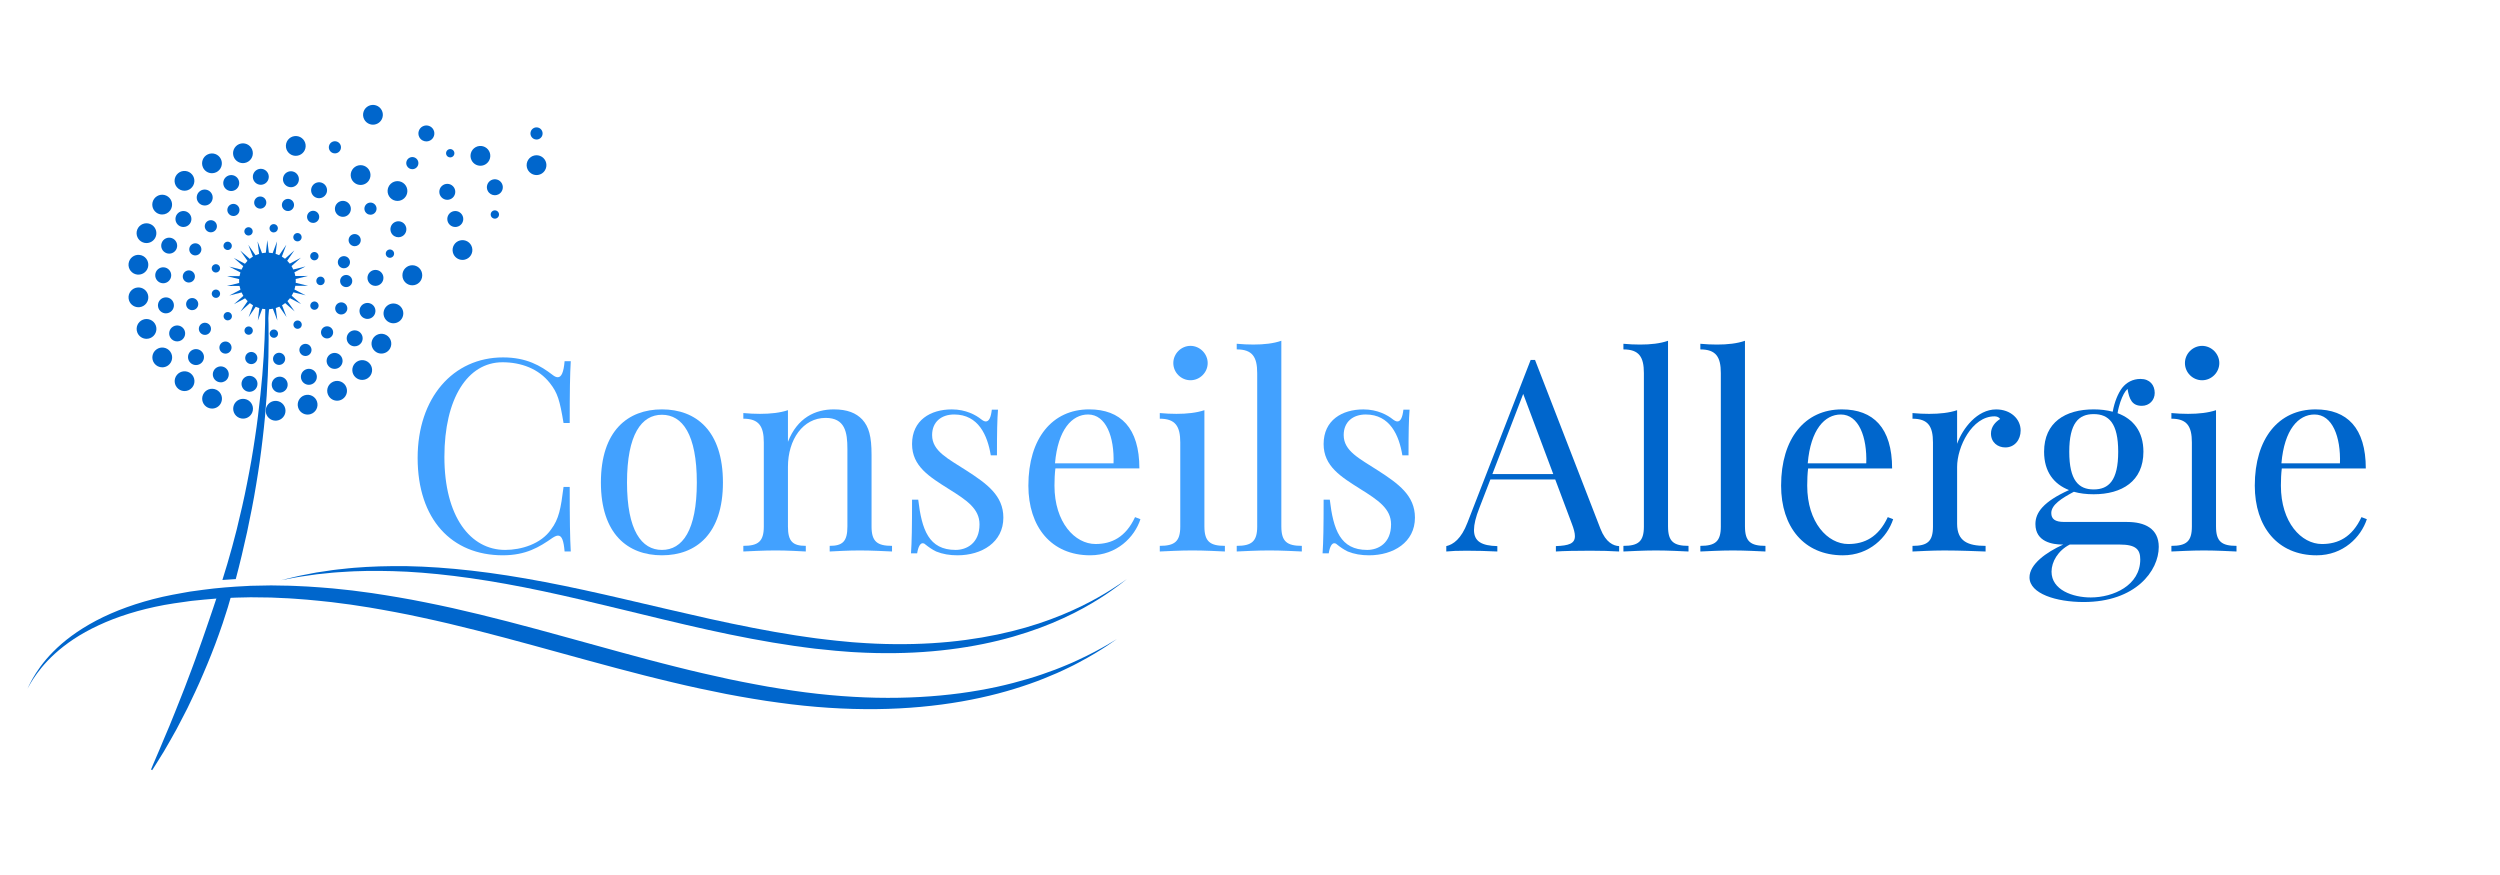 <?xml version="1.0" encoding="utf-8"?>
<!-- Generator: Adobe Illustrator 16.0.0, SVG Export Plug-In . SVG Version: 6.00 Build 0)  -->
<!DOCTYPE svg PUBLIC "-//W3C//DTD SVG 1.1 Tiny//EN" "http://www.w3.org/Graphics/SVG/1.1/DTD/svg11-tiny.dtd">
<svg version="1.1" baseProfile="tiny" id="Calque_1"
	 xmlns="http://www.w3.org/2000/svg" xmlns:xlink="http://www.w3.org/1999/xlink" x="0px" y="0px" width="200px" height="70px"
	 viewBox="0 0 200 70" xml:space="preserve">
<g>
	<path fill="#42A1FF" d="M44.202,29.989c0.157,0.126,0.294,0.189,0.42,0.189c0.294,0,0.472-0.399,0.546-1.281h0.493
		c-0.063,1.05-0.084,2.446-0.084,4.945h-0.493c-0.305-1.827-0.473-2.404-1.082-3.181c-0.903-1.166-2.32-1.68-3.8-1.68
		c-2.803,0-4.65,2.908-4.65,7.569c0,4.798,2.089,7.443,4.86,7.443c1.291,0,2.866-0.473,3.674-1.638
		c0.63-0.84,0.777-1.658,0.998-3.401h0.493c0,2.604,0.021,4.073,0.084,5.165h-0.493c-0.074-0.882-0.221-1.271-0.525-1.271
		c-0.115,0-0.262,0.063-0.44,0.179c-1.061,0.745-2.131,1.396-3.979,1.396c-4.083,0-6.813-2.866-6.813-7.79
		c0-4.808,2.834-8.041,6.834-8.041C42.134,28.593,43.257,29.265,44.202,29.989z"/>
	<path fill="#42A1FF" d="M57.835,38.598c0,4.125-2.152,5.826-4.881,5.826s-4.882-1.701-4.882-5.826c0-4.137,2.152-5.848,4.882-5.848
		S57.835,34.461,57.835,38.598z M50.161,38.598c0,3.842,1.166,5.396,2.793,5.396c1.638,0,2.792-1.554,2.792-5.396
		c0-3.854-1.154-5.417-2.792-5.417C51.327,33.18,50.161,34.744,50.161,38.598z"/>
	<path fill="#42A1FF" d="M68.979,33.558c0.535,0.588,0.745,1.354,0.745,2.824v5.743c0,1.196,0.451,1.543,1.638,1.543v0.451
		c-0.493-0.021-1.638-0.084-2.583-0.084s-1.953,0.063-2.404,0.084v-0.451c1.028,0,1.417-0.347,1.417-1.543V35.91
		c0-1.333-0.189-2.478-1.743-2.478c-1.806,0-3.013,1.722-3.013,3.916v4.777c0,1.196,0.389,1.543,1.428,1.543v0.451
		c-0.451-0.021-1.47-0.084-2.414-0.084c-0.945,0-2.089,0.063-2.583,0.084v-0.451c1.187,0,1.638-0.347,1.638-1.543v-6.729
		c0-1.292-0.388-1.9-1.638-1.9v-0.451c0.452,0.042,0.903,0.063,1.333,0.063c0.84,0,1.617-0.084,2.236-0.294v2.53
		c0.756-1.932,2.194-2.593,3.664-2.593C67.793,32.75,68.486,33.044,68.979,33.558z"/>
	<path fill="#42A1FF" d="M78.486,33.537c0.146,0.115,0.272,0.179,0.378,0.179c0.252,0,0.409-0.305,0.482-0.945h0.494
		c-0.063,0.788-0.084,1.806-0.084,3.653h-0.494c-0.262-1.596-0.986-3.265-2.929-3.265c-1.008,0-1.764,0.577-1.764,1.648
		c0,1.291,1.291,1.89,2.761,2.845c1.627,1.05,2.939,1.994,2.939,3.758c0,1.975-1.722,3.014-3.674,3.014
		c-0.62,0-1.187-0.095-1.701-0.305c-0.304-0.146-0.598-0.347-0.882-0.577c-0.063-0.063-0.136-0.084-0.199-0.084
		c-0.189,0-0.357,0.272-0.441,0.808H72.88c0.063-0.924,0.084-2.12,0.084-4.293h0.494c0.284,2.404,0.84,4.021,2.992,4.021
		c0.861,0,1.911-0.515,1.911-2.047c0-1.249-1.029-1.932-2.436-2.813c-1.564-0.987-2.961-1.827-2.961-3.611
		c0-1.911,1.48-2.771,3.181-2.771C77.279,32.75,78.098,33.222,78.486,33.537z"/>
	<path fill="#42A1FF" d="M91.235,41.537c-0.472,1.438-1.89,2.887-4.021,2.887c-3.118,0-4.944-2.278-4.944-5.574
		c0-3.78,1.911-6.1,4.86-6.1c2.52,0,4.021,1.48,4.021,4.724h-6.719c-0.052,0.409-0.074,0.903-0.074,1.376
		c0,2.949,1.638,4.671,3.286,4.671c1.291,0,2.415-0.546,3.16-2.151L91.235,41.537z M84.4,37.064h4.683
		c0.073-2.1-0.599-3.905-2.037-3.905C85.766,33.159,84.632,34.356,84.4,37.064z"/>
	<path fill="#42A1FF" d="M96.353,42.125c0,1.196,0.452,1.543,1.638,1.543v0.451c-0.493-0.021-1.616-0.084-2.604-0.084
		c-0.986,0-2.11,0.063-2.604,0.084v-0.451c1.187,0,1.638-0.347,1.638-1.543v-6.729c0-1.292-0.388-1.9-1.638-1.9v-0.451
		c0.452,0.042,0.903,0.063,1.333,0.063c0.84,0,1.617-0.084,2.236-0.294V42.125z M96.615,29.044c0,0.756-0.63,1.375-1.375,1.375
		c-0.756,0-1.375-0.619-1.375-1.375c0-0.745,0.62-1.375,1.375-1.375C95.985,27.669,96.615,28.299,96.615,29.044z"/>
	<path fill="#42A1FF" d="M102.508,42.125c0,1.196,0.451,1.543,1.638,1.543v0.451c-0.493-0.021-1.617-0.084-2.604-0.084
		c-0.987,0-2.11,0.063-2.604,0.084v-0.451c1.186,0,1.638-0.347,1.638-1.543V29.842c0-1.291-0.389-1.89-1.638-1.89v-0.451
		c0.451,0.042,0.902,0.063,1.333,0.063c0.84,0,1.617-0.084,2.236-0.304V42.125z"/>
	<path fill="#42A1FF" d="M111.412,33.537c0.147,0.115,0.273,0.179,0.378,0.179c0.252,0,0.409-0.305,0.483-0.945h0.493
		c-0.063,0.788-0.084,1.806-0.084,3.653h-0.493c-0.263-1.596-0.987-3.265-2.93-3.265c-1.008,0-1.764,0.577-1.764,1.648
		c0,1.291,1.292,1.89,2.762,2.845c1.627,1.05,2.939,1.994,2.939,3.758c0,1.975-1.722,3.014-3.675,3.014
		c-0.619,0-1.187-0.095-1.7-0.305c-0.305-0.146-0.599-0.347-0.882-0.577c-0.063-0.063-0.137-0.084-0.2-0.084
		c-0.188,0-0.356,0.272-0.44,0.808h-0.493c0.063-0.924,0.084-2.12,0.084-4.293h0.493c0.283,2.404,0.84,4.021,2.992,4.021
		c0.86,0,1.91-0.515,1.91-2.047c0-1.249-1.028-1.932-2.436-2.813c-1.563-0.987-2.96-1.827-2.96-3.611
		c0-1.911,1.48-2.771,3.181-2.771C110.205,32.75,111.023,33.222,111.412,33.537z"/>
</g>
<g>
	<path fill="#0066CC" d="M128.041,42.314c0.43,1.092,1.039,1.354,1.49,1.375v0.431c-0.588-0.042-1.49-0.063-2.31-0.063
		c-1.112,0-2.142,0.021-2.75,0.063v-0.431c1.039-0.042,1.522-0.199,1.522-0.798c0-0.252-0.084-0.577-0.252-1.008l-1.323-3.527
		h-5.187l-0.881,2.278c-0.295,0.745-0.431,1.322-0.431,1.764c0,0.935,0.64,1.26,1.868,1.291v0.431
		c-0.818-0.042-1.722-0.063-2.478-0.063c-0.724,0-1.176,0.021-1.606,0.063v-0.431c0.557-0.126,1.197-0.577,1.69-1.868l5.061-13.028
		h0.347L128.041,42.314z M121.857,31.512l-2.467,6.414h4.871L121.857,31.512z"/>
	<path fill="#0066CC" d="M133.443,42.125c0,1.197,0.451,1.544,1.638,1.544v0.451c-0.493-0.021-1.617-0.084-2.604-0.084
		c-0.987,0-2.11,0.063-2.604,0.084v-0.451c1.187,0,1.638-0.347,1.638-1.544V29.843c0-1.291-0.389-1.89-1.638-1.89v-0.451
		c0.451,0.042,0.902,0.063,1.333,0.063c0.84,0,1.617-0.084,2.236-0.304V42.125z"/>
	<path fill="#0066CC" d="M139.598,42.125c0,1.197,0.451,1.544,1.638,1.544v0.451c-0.493-0.021-1.617-0.084-2.604-0.084
		c-0.987,0-2.11,0.063-2.604,0.084v-0.451c1.187,0,1.638-0.347,1.638-1.544V29.843c0-1.291-0.389-1.89-1.638-1.89v-0.451
		c0.451,0.042,0.902,0.063,1.333,0.063c0.84,0,1.617-0.084,2.236-0.304V42.125z"/>
	<path fill="#0066CC" d="M151.453,41.537c-0.473,1.438-1.89,2.888-4.021,2.888c-3.118,0-4.944-2.278-4.944-5.575
		c0-3.779,1.91-6.099,4.86-6.099c2.52,0,4.021,1.48,4.021,4.724h-6.719c-0.053,0.41-0.073,0.903-0.073,1.375
		c0,2.95,1.638,4.672,3.286,4.672c1.291,0,2.414-0.546,3.159-2.152L151.453,41.537z M144.619,37.065h4.682
		c0.074-2.1-0.598-3.905-2.036-3.905C145.983,33.16,144.85,34.357,144.619,37.065z"/>
	<path fill="#0066CC" d="M161.651,34.441c0,0.735-0.472,1.354-1.228,1.354c-0.599,0-1.145-0.398-1.145-1.112
		c0-0.536,0.346-0.924,0.734-1.166c-0.104-0.147-0.262-0.21-0.451-0.21c-1.806,0-2.992,2.446-2.992,4.042v4.557
		c0,1.396,0.861,1.764,2.278,1.764v0.451c-0.661-0.021-1.974-0.084-3.307-0.084c-0.987,0-2.048,0.063-2.541,0.084v-0.451
		c1.187,0,1.638-0.347,1.638-1.544v-6.729c0-1.292-0.389-1.9-1.638-1.9v-0.451c0.452,0.042,0.903,0.063,1.333,0.063
		c0.84,0,1.617-0.084,2.236-0.294v2.688c0.451-1.249,1.617-2.75,3.118-2.75C160.854,32.751,161.651,33.517,161.651,34.441z"/>
	<path fill="#0066CC" d="M170.181,41.758c1.354,0,2.52,0.494,2.52,1.995c0,1.91-1.848,4.409-6.016,4.409
		c-2.173,0-4.325-0.662-4.325-1.974c0-1.05,1.334-2.005,2.698-2.625h-0.073c-0.756,0-2.152-0.199-2.152-1.638
		c0-0.924,0.641-1.795,2.688-2.719c-1.207-0.473-1.994-1.459-1.994-3.065c0-2.362,1.711-3.391,3.968-3.391
		c0.546,0,1.061,0.063,1.522,0.188c0.146-0.808,0.43-1.48,0.756-1.91c0.346-0.431,0.84-0.714,1.47-0.714
		c0.745,0,1.134,0.493,1.134,1.123c0,0.577-0.431,1.029-1.029,1.029c-0.776,0-1.008-0.514-1.145-1.354
		c-0.209,0.188-0.398,0.535-0.577,1.05c-0.073,0.241-0.168,0.535-0.22,0.892c1.249,0.462,2.067,1.459,2.067,3.086
		c0,2.362-1.722,3.401-3.979,3.401c-0.577,0-1.112-0.063-1.585-0.199c-0.966,0.514-1.806,1.039-1.806,1.7
		c0,0.473,0.294,0.714,1.028,0.714H170.181z M171.22,44.761c0-0.788-0.325-1.197-1.638-1.197h-4
		c-0.944,0.483-1.459,1.376-1.459,2.173c0,1.46,1.701,2.059,3.139,2.059C169.068,47.795,171.22,46.828,171.22,44.761z
		 M165.541,36.142c0,2.299,0.756,3.013,1.952,3.013c1.207,0,1.963-0.714,1.963-3.013s-0.756-3.013-1.963-3.013
		C166.297,33.129,165.541,33.843,165.541,36.142z"/>
	<path fill="#0066CC" d="M177.282,42.125c0,1.197,0.452,1.544,1.638,1.544v0.451c-0.493-0.021-1.616-0.084-2.604-0.084
		c-0.986,0-2.109,0.063-2.604,0.084v-0.451c1.187,0,1.638-0.347,1.638-1.544v-6.729c0-1.292-0.388-1.9-1.638-1.9v-0.451
		c0.451,0.042,0.903,0.063,1.334,0.063c0.84,0,1.616-0.084,2.235-0.294V42.125z M177.545,29.045c0,0.756-0.63,1.375-1.375,1.375
		c-0.756,0-1.375-0.619-1.375-1.375c0-0.745,0.619-1.375,1.375-1.375C176.915,27.67,177.545,28.3,177.545,29.045z"/>
	<path fill="#0066CC" d="M189.348,41.537c-0.473,1.438-1.89,2.888-4.021,2.888c-3.118,0-4.944-2.278-4.944-5.575
		c0-3.779,1.91-6.099,4.86-6.099c2.52,0,4.021,1.48,4.021,4.724h-6.719c-0.053,0.41-0.073,0.903-0.073,1.375
		c0,2.95,1.638,4.672,3.286,4.672c1.291,0,2.414-0.546,3.159-2.152L189.348,41.537z M182.514,37.065h4.682
		c0.074-2.1-0.598-3.905-2.036-3.905C183.878,33.16,182.744,34.357,182.514,37.065z"/>
</g>
<g>
	<path id="XMLID_6606_" fill="#0066CC" d="M19.881,18.844c0.04,0,0.08-0.007,0.119-0.022c0.172-0.065,0.258-0.258,0.193-0.43
		c-0.065-0.172-0.259-0.259-0.43-0.193c-0.172,0.065-0.259,0.259-0.193,0.431C19.621,18.762,19.748,18.844,19.881,18.844z"/>
	<path id="XMLID_6605_" fill="#0066CC" d="M19.774,26.761c0.04,0.015,0.08,0.022,0.118,0.022c0.135,0,0.261-0.082,0.312-0.215
		c0.065-0.173-0.022-0.366-0.193-0.431c-0.172-0.064-0.365,0.022-0.43,0.193C19.516,26.504,19.602,26.696,19.774,26.761z"/>
	<path id="XMLID_6604_" fill="#0066CC" d="M20.003,29.118c0.033,0.008,0.067,0.011,0.1,0.011c0.225,0,0.428-0.157,0.475-0.388
		c0.055-0.262-0.113-0.52-0.377-0.575c-0.262-0.055-0.52,0.115-0.575,0.377S19.74,29.063,20.003,29.118z"/>
	<path id="XMLID_6603_" fill="#0066CC" d="M19.435,13.051c0.049,0,0.099-0.004,0.149-0.015c0.429-0.082,0.712-0.496,0.629-0.926
		c-0.082-0.429-0.496-0.71-0.926-0.629c-0.429,0.082-0.71,0.497-0.629,0.926C18.731,12.787,19.063,13.051,19.435,13.051z"/>
	<path id="XMLID_6602_" fill="#0066CC" d="M20.228,14.184c0.021,0.338,0.302,0.599,0.636,0.599c0.013,0,0.027-0.001,0.041-0.002
		c0.352-0.022,0.619-0.325,0.597-0.678c-0.022-0.352-0.326-0.62-0.677-0.598C20.472,13.528,20.205,13.832,20.228,14.184z"/>
	<path id="XMLID_6601_" fill="#0066CC" d="M21.897,18.595c0.167,0,0.311-0.124,0.331-0.294c0.021-0.183-0.109-0.348-0.293-0.37
		c-0.183-0.022-0.348,0.109-0.37,0.293c-0.021,0.182,0.109,0.348,0.292,0.37C21.872,18.594,21.884,18.595,21.897,18.595z"/>
	<path id="XMLID_6600_" fill="#0066CC" d="M21.908,27.026c0.013,0,0.027,0,0.041-0.002c0.183-0.022,0.313-0.188,0.291-0.371
		c-0.023-0.182-0.188-0.313-0.371-0.291s-0.313,0.188-0.291,0.371C21.598,26.902,21.743,27.026,21.908,27.026z"/>
	<path id="XMLID_6599_" fill="#0066CC" d="M23.614,12.466c0.017,0,0.032,0,0.049,0c0.415,0,0.765-0.323,0.789-0.743
		c0.027-0.437-0.306-0.812-0.742-0.839c-0.437-0.026-0.812,0.306-0.838,0.743C22.845,12.064,23.178,12.44,23.614,12.466z"/>
	<path id="XMLID_6598_" fill="#0066CC" d="M22.327,29.194c0.024,0,0.048-0.002,0.073-0.005c0.265-0.04,0.449-0.288,0.409-0.553
		c-0.039-0.266-0.287-0.449-0.552-0.41c-0.265,0.041-0.449,0.286-0.41,0.553C21.883,29.02,22.091,29.194,22.327,29.194z"/>
	<path id="XMLID_6597_" fill="#0066CC" d="M18.5,15.282c0.073,0,0.148-0.013,0.221-0.04c0.331-0.122,0.5-0.489,0.377-0.82
		c-0.122-0.332-0.489-0.5-0.821-0.377c-0.331,0.122-0.5,0.49-0.377,0.821C17.995,15.123,18.24,15.282,18.5,15.282z"/>
	<path id="XMLID_6596_" fill="#0066CC" d="M17.192,21.792c0.027,0.007,0.053,0.011,0.079,0.011c0.15,0,0.286-0.103,0.323-0.255
		c0.044-0.179-0.066-0.359-0.245-0.403c-0.178-0.043-0.359,0.066-0.402,0.246C16.904,21.568,17.013,21.749,17.192,21.792z"/>
	<path id="XMLID_6595_" fill="#0066CC" d="M17.274,23.832c0.026,0,0.053-0.002,0.08-0.009c0.178-0.044,0.288-0.226,0.243-0.403
		c-0.044-0.179-0.225-0.288-0.403-0.245c-0.178,0.044-0.287,0.226-0.244,0.404C16.988,23.731,17.124,23.832,17.274,23.832z"/>
	<path id="XMLID_6594_" fill="#0066CC" d="M16.098,25.919c-0.213,0.164-0.254,0.468-0.09,0.682c0.096,0.125,0.24,0.191,0.386,0.191
		c0.103,0,0.208-0.034,0.296-0.101c0.212-0.163,0.253-0.468,0.09-0.682C16.616,25.797,16.311,25.756,16.098,25.919z"/>
	<path id="XMLID_6593_" fill="#0066CC" d="M16.378,16.441c0.133,0,0.269-0.041,0.384-0.128c0.281-0.213,0.338-0.613,0.125-0.895
		c-0.212-0.281-0.613-0.339-0.895-0.126c-0.282,0.212-0.339,0.612-0.126,0.894C15.993,16.354,16.184,16.441,16.378,16.441z"/>
	<path id="XMLID_6592_" fill="#0066CC" d="M18.883,17.235c0.242-0.116,0.344-0.407,0.227-0.649
		c-0.116-0.241-0.406-0.344-0.648-0.228c-0.241,0.116-0.344,0.407-0.227,0.649c0.083,0.174,0.257,0.275,0.438,0.275
		C18.744,17.283,18.815,17.268,18.883,17.235z"/>
	<path id="XMLID_6591_" fill="#0066CC" d="M33.196,13.489c0.242-0.117,0.345-0.406,0.228-0.649
		c-0.116-0.241-0.406-0.344-0.648-0.228c-0.242,0.116-0.344,0.407-0.228,0.648c0.083,0.174,0.257,0.276,0.438,0.276
		C33.057,13.537,33.129,13.522,33.196,13.489z"/>
	<path id="XMLID_6590_" fill="#0066CC" d="M17.206,17.75c-0.194-0.187-0.501-0.18-0.688,0.012c-0.187,0.193-0.182,0.5,0.011,0.687
		c0.094,0.092,0.216,0.137,0.338,0.137c0.127,0,0.254-0.049,0.35-0.148C17.404,18.246,17.398,17.938,17.206,17.75z"/>
	<path id="XMLID_6589_" fill="#0066CC" d="M17.963,19.448C17.963,19.448,17.963,19.448,17.963,19.448
		c-0.123,0.138-0.109,0.349,0.029,0.47c0.063,0.056,0.142,0.084,0.22,0.084c0.093,0,0.185-0.038,0.25-0.113
		c0.123-0.137,0.109-0.348-0.029-0.47C18.296,19.296,18.084,19.31,17.963,19.448z"/>
	<path id="XMLID_6588_" fill="#0066CC" d="M15.181,19.754c-0.107,0.245,0.004,0.532,0.25,0.64c0.063,0.028,0.129,0.041,0.194,0.041
		c0.187,0,0.366-0.109,0.445-0.291c0.108-0.246-0.003-0.533-0.249-0.641C15.575,19.397,15.289,19.508,15.181,19.754z"/>
	<path id="XMLID_6587_" fill="#0066CC" d="M16.958,13.858c0.113,0,0.228-0.025,0.337-0.076c0.396-0.187,0.565-0.658,0.378-1.054
		c-0.188-0.395-0.659-0.564-1.054-0.377c-0.396,0.186-0.564,0.659-0.377,1.054C16.376,13.691,16.661,13.858,16.958,13.858z"/>
	<path id="XMLID_6586_" fill="#0066CC" d="M23.132,14.962c0.047,0.011,0.096,0.017,0.143,0.017c0.292,0,0.555-0.202,0.622-0.497
		c0.079-0.344-0.136-0.688-0.479-0.766c-0.344-0.079-0.687,0.135-0.766,0.479C22.573,14.541,22.788,14.883,23.132,14.962z"/>
	<circle id="XMLID_6585_" fill="#0066CC" cx="30.036" cy="22.231" r="0.639"/>
	<path id="XMLID_6584_" fill="#0066CC" d="M29.214,25.486c0.061,0.02,0.123,0.027,0.184,0.027c0.275,0,0.528-0.179,0.611-0.456
		c0.101-0.339-0.091-0.695-0.429-0.795c-0.338-0.102-0.694,0.09-0.795,0.429C28.685,25.029,28.876,25.386,29.214,25.486z"/>
	<path id="XMLID_6583_" fill="#0066CC" d="M31.799,16.074c0.194,0,0.39-0.072,0.542-0.215c0.319-0.301,0.333-0.801,0.034-1.12
		c-0.3-0.318-0.801-0.333-1.119-0.033c-0.318,0.3-0.333,0.8-0.033,1.119C31.378,15.991,31.588,16.074,31.799,16.074z"/>
	<path id="XMLID_6582_" fill="#0066CC" d="M28.101,18.808c-0.222,0.151-0.279,0.453-0.129,0.675
		c0.094,0.139,0.248,0.213,0.403,0.213c0.094,0,0.189-0.027,0.273-0.083c0.222-0.151,0.279-0.454,0.129-0.676
		C28.625,18.714,28.323,18.657,28.101,18.808z"/>
	<path id="XMLID_6581_" fill="#0066CC" d="M35.794,17.635c0.056,0.309,0.326,0.524,0.628,0.524c0.039,0,0.077-0.003,0.115-0.01
		c0.348-0.064,0.578-0.396,0.514-0.744c-0.063-0.346-0.396-0.577-0.743-0.513C35.961,16.955,35.73,17.288,35.794,17.635z"/>
	<path id="XMLID_6580_" fill="#0066CC" d="M36.231,20.199c0.092,0.357,0.414,0.594,0.766,0.594c0.066,0,0.132-0.008,0.199-0.025
		c0.423-0.108,0.678-0.54,0.569-0.964c-0.109-0.423-0.541-0.677-0.964-0.568C36.377,19.344,36.122,19.775,36.231,20.199z"/>
	<path id="XMLID_6579_" fill="#0066CC" d="M37.74,12.851c0.144,0.262,0.415,0.409,0.693,0.409c0.13,0,0.261-0.032,0.383-0.099
		c0.382-0.212,0.521-0.694,0.31-1.076c-0.212-0.383-0.694-0.522-1.076-0.311C37.667,11.986,37.528,12.468,37.74,12.851z"/>
	<path id="XMLID_6578_" fill="#0066CC" d="M31.581,17.772c-0.314,0.161-0.438,0.546-0.277,0.86c0.112,0.221,0.336,0.348,0.569,0.348
		c0.098,0,0.198-0.023,0.29-0.07c0.314-0.162,0.438-0.546,0.277-0.861C32.28,17.735,31.895,17.611,31.581,17.772z"/>
	<path id="XMLID_6577_" fill="#0066CC" d="M33.82,10.106c-0.314,0.161-0.438,0.546-0.278,0.86c0.113,0.221,0.337,0.348,0.569,0.348
		c0.098,0,0.198-0.023,0.291-0.07c0.314-0.161,0.438-0.546,0.277-0.86C34.519,10.07,34.134,9.946,33.82,10.106z"/>
	<path id="XMLID_6576_" fill="#0066CC" d="M39.298,14.41c-0.314,0.161-0.439,0.546-0.278,0.86c0.113,0.221,0.336,0.349,0.569,0.349
		c0.098,0,0.198-0.024,0.29-0.071c0.314-0.161,0.438-0.546,0.277-0.86C39.997,14.374,39.612,14.25,39.298,14.41z"/>
	<path id="XMLID_6575_" fill="#0066CC" d="M27.513,21.462c0.039,0,0.077-0.005,0.116-0.015c0.261-0.064,0.421-0.326,0.357-0.586
		c-0.063-0.261-0.327-0.421-0.588-0.357c-0.261,0.063-0.421,0.327-0.357,0.587C27.095,21.313,27.294,21.462,27.513,21.462z"/>
	<path id="XMLID_6574_" fill="#0066CC" d="M28.424,14.672c0.131,0.083,0.278,0.124,0.423,0.124c0.262,0,0.519-0.13,0.67-0.368
		c0.233-0.37,0.124-0.858-0.245-1.092c-0.37-0.234-0.859-0.125-1.093,0.245S28.054,14.438,28.424,14.672z"/>
	<path id="XMLID_6573_" fill="#0066CC" d="M42.499,13.88c0.131,0.083,0.277,0.124,0.422,0.124c0.263,0,0.519-0.129,0.67-0.368
		c0.233-0.369,0.124-0.858-0.245-1.093c-0.369-0.234-0.858-0.124-1.092,0.245C42.02,13.158,42.129,13.646,42.499,13.88z"/>
	<path id="XMLID_6572_" fill="#0066CC" d="M25.333,16.953c-0.218-0.157-0.523-0.105-0.679,0.113
		c-0.156,0.218-0.104,0.522,0.114,0.677c0.085,0.062,0.184,0.091,0.282,0.091c0.152,0,0.301-0.071,0.396-0.204
		C25.603,17.413,25.552,17.109,25.333,16.953z"/>
	<path id="XMLID_6571_" fill="#0066CC" d="M29.921,16.297c-0.218-0.157-0.522-0.106-0.678,0.114
		c-0.156,0.218-0.105,0.521,0.113,0.677c0.086,0.062,0.185,0.091,0.283,0.091c0.152,0,0.301-0.071,0.396-0.205
		C30.191,16.757,30.14,16.453,29.921,16.297z"/>
	<path id="XMLID_6570_" fill="#0066CC" d="M24.202,27.569c-0.235,0.13-0.321,0.426-0.191,0.66c0.089,0.162,0.256,0.252,0.426,0.252
		c0.081,0,0.161-0.02,0.235-0.061c0.235-0.13,0.319-0.426,0.189-0.661C24.734,27.523,24.438,27.439,24.202,27.569z"/>
	<path id="XMLID_6569_" fill="#0066CC" d="M24.457,29.558c-0.324,0.141-0.473,0.518-0.333,0.841
		c0.104,0.241,0.339,0.386,0.587,0.386c0.084,0,0.171-0.018,0.253-0.054c0.324-0.14,0.473-0.516,0.333-0.84
		C25.157,29.567,24.781,29.417,24.457,29.558z"/>
	<path id="XMLID_6568_" fill="#0066CC" d="M24.994,20.198c-0.163,0.087-0.225,0.289-0.139,0.451
		c0.061,0.113,0.176,0.178,0.295,0.178c0.053,0,0.106-0.012,0.156-0.039c0.163-0.085,0.225-0.287,0.139-0.451
		C25.358,20.174,25.156,20.113,24.994,20.198z"/>
	<path id="XMLID_6567_" fill="#0066CC" d="M31.038,19.997c-0.163,0.086-0.225,0.288-0.138,0.45c0.06,0.114,0.174,0.178,0.295,0.178
		c0.052,0,0.105-0.013,0.156-0.04c0.162-0.085,0.224-0.287,0.138-0.451C31.402,19.973,31.201,19.911,31.038,19.997z"/>
	<path id="XMLID_6566_" fill="#0066CC" d="M24.972,14.903c-0.175,0.306-0.069,0.696,0.238,0.872c0.1,0.056,0.208,0.084,0.316,0.084
		c0.222,0,0.437-0.117,0.556-0.323c0.174-0.307,0.067-0.696-0.238-0.872C25.537,14.489,25.146,14.596,24.972,14.903z"/>
	<circle id="XMLID_6565_" fill="#0066CC" cx="27.694" cy="22.482" r="0.486"/>
	<path id="XMLID_6564_" fill="#0066CC" d="M26.99,16.246c-0.255,0.244-0.264,0.648-0.02,0.903c0.125,0.132,0.293,0.198,0.462,0.198
		c0.159,0,0.318-0.058,0.441-0.177c0.255-0.244,0.264-0.648,0.02-0.904C27.65,16.011,27.245,16.002,26.99,16.246z"/>
	<path id="XMLID_6563_" fill="#0066CC" d="M35.342,14.884c-0.255,0.244-0.264,0.648-0.02,0.903c0.126,0.131,0.293,0.198,0.462,0.198
		c0.159,0,0.318-0.059,0.442-0.177c0.254-0.245,0.263-0.648,0.02-0.903S35.597,14.641,35.342,14.884z"/>
	<path id="XMLID_6562_" fill="#0066CC" d="M29.594,9.936c0.081,0.027,0.163,0.039,0.243,0.039c0.334,0,0.645-0.213,0.753-0.548
		c0.134-0.416-0.094-0.861-0.51-0.997c-0.416-0.133-0.863,0.094-0.997,0.511C28.95,9.355,29.177,9.802,29.594,9.936z"/>
	<path id="XMLID_6561_" fill="#0066CC" d="M27.131,25.129c0.056,0.021,0.114,0.031,0.169,0.031c0.197,0,0.382-0.122,0.456-0.317
		c0.093-0.251-0.034-0.531-0.286-0.625c-0.251-0.093-0.531,0.035-0.625,0.287C26.751,24.756,26.879,25.036,27.131,25.129z"/>
	<path id="XMLID_6560_" fill="#0066CC" d="M11.427,19.389c0.095,0.039,0.195,0.056,0.291,0.056c0.315,0,0.613-0.189,0.737-0.5
		c0.161-0.407-0.039-0.866-0.445-1.027c-0.407-0.161-0.867,0.038-1.028,0.444C10.821,18.769,11.02,19.228,11.427,19.389z"/>
	<path id="XMLID_6559_" fill="#0066CC" d="M23.609,19.252c0.058,0.04,0.124,0.058,0.188,0.058c0.106,0,0.21-0.05,0.275-0.144
		c0.104-0.152,0.066-0.359-0.085-0.464c-0.152-0.104-0.359-0.065-0.464,0.086C23.418,18.94,23.458,19.147,23.609,19.252z"/>
	<path id="XMLID_6558_" fill="#0066CC" d="M39.4,17.435c0.058,0.04,0.124,0.059,0.188,0.059c0.106,0,0.21-0.051,0.275-0.145
		c0.104-0.151,0.066-0.359-0.086-0.463c-0.151-0.104-0.359-0.065-0.463,0.085C39.21,17.123,39.249,17.33,39.4,17.435z"/>
	<path id="XMLID_6557_" fill="#0066CC" d="M35.829,12.534c0.058,0.04,0.124,0.058,0.189,0.058c0.105,0,0.21-0.05,0.275-0.144
		c0.104-0.151,0.066-0.359-0.086-0.464c-0.151-0.104-0.359-0.065-0.463,0.086C35.639,12.222,35.678,12.43,35.829,12.534z"/>
	<path id="XMLID_6556_" fill="#0066CC" d="M24.082,25.783c-0.105-0.151-0.312-0.189-0.463-0.084
		c-0.152,0.104-0.19,0.312-0.084,0.463c0.064,0.094,0.168,0.144,0.274,0.144c0.065,0,0.132-0.019,0.189-0.059
		C24.148,26.142,24.187,25.934,24.082,25.783z"/>
	<path id="XMLID_6555_" fill="#0066CC" d="M24.365,31.622c-0.416,0.134-0.644,0.582-0.509,0.998
		c0.108,0.333,0.419,0.547,0.753,0.547c0.082,0,0.163-0.013,0.245-0.039c0.416-0.135,0.644-0.582,0.508-0.998
		C25.228,31.715,24.781,31.487,24.365,31.622z"/>
	<path id="XMLID_6554_" fill="#0066CC" d="M23.164,15.927c-0.259-0.069-0.526,0.084-0.596,0.343c-0.07,0.26,0.084,0.526,0.343,0.597
		c0.042,0.011,0.085,0.017,0.126,0.017c0.214,0,0.411-0.144,0.469-0.361C23.577,16.264,23.424,15.997,23.164,15.927z"/>
	<path id="XMLID_6553_" fill="#0066CC" d="M26.919,11.316c-0.26-0.069-0.526,0.084-0.596,0.343c-0.07,0.259,0.084,0.525,0.343,0.596
		c0.042,0.011,0.085,0.016,0.127,0.016c0.214,0,0.411-0.142,0.469-0.36C27.332,11.652,27.178,11.386,26.919,11.316z"/>
	<path id="XMLID_6552_" fill="#0066CC" d="M43.049,10.206c-0.26-0.069-0.526,0.084-0.596,0.343c-0.07,0.26,0.084,0.526,0.344,0.597
		c0.042,0.011,0.084,0.017,0.126,0.017c0.214,0,0.411-0.143,0.469-0.36C43.461,10.542,43.308,10.275,43.049,10.206z"/>
	<path id="XMLID_6551_" fill="#0066CC" d="M19.594,31.921c-0.431-0.082-0.844,0.201-0.925,0.63c-0.082,0.43,0.201,0.845,0.63,0.925
		c0.05,0.01,0.099,0.014,0.149,0.014c0.372,0,0.705-0.264,0.776-0.645C20.306,32.417,20.023,32.002,19.594,31.921z"/>
	<path id="XMLID_6550_" fill="#0066CC" d="M21.304,16.162c-0.024-0.268-0.261-0.464-0.528-0.44s-0.464,0.261-0.441,0.528
		c0.024,0.253,0.235,0.442,0.484,0.442c0.014,0,0.029,0,0.044-0.002C21.13,16.666,21.327,16.429,21.304,16.162z"/>
	<path id="XMLID_6549_" fill="#0066CC" d="M20.068,30.077c-0.347-0.062-0.678,0.172-0.738,0.52c-0.06,0.347,0.173,0.678,0.521,0.739
		c0.037,0.006,0.073,0.009,0.109,0.009c0.305,0,0.575-0.219,0.629-0.53C20.649,30.467,20.417,30.137,20.068,30.077z"/>
	<path id="XMLID_6548_" fill="#0066CC" d="M22.302,30.137c-0.35,0.041-0.601,0.358-0.56,0.708c0.038,0.326,0.314,0.565,0.632,0.565
		c0.025,0,0.05-0.001,0.076-0.003c0.351-0.042,0.601-0.359,0.56-0.709S22.652,30.096,22.302,30.137z"/>
	<path id="XMLID_6547_" fill="#0066CC" d="M22,32.071c-0.437,0.027-0.769,0.403-0.742,0.839c0.025,0.42,0.375,0.743,0.789,0.743
		c0.017,0,0.033,0,0.05-0.001c0.437-0.028,0.769-0.404,0.742-0.84C22.812,32.375,22.436,32.044,22,32.071z"/>
	<path id="XMLID_6546_" fill="#0066CC" d="M25.31,24.157c-0.162-0.086-0.364-0.023-0.449,0.139c-0.086,0.163-0.024,0.365,0.14,0.451
		c0.049,0.027,0.103,0.038,0.155,0.038c0.119,0,0.235-0.064,0.294-0.178C25.536,24.445,25.473,24.243,25.31,24.157z"/>
	<path id="XMLID_6545_" fill="#0066CC" d="M31.67,24.303c-0.424-0.109-0.854,0.147-0.964,0.571
		c-0.108,0.423,0.147,0.854,0.571,0.963c0.065,0.017,0.132,0.025,0.197,0.025c0.353,0,0.675-0.238,0.767-0.595
		C32.349,24.843,32.094,24.412,31.67,24.303z"/>
	<path id="XMLID_6544_" fill="#0066CC" d="M30.895,26.801c-0.383-0.212-0.865-0.073-1.076,0.311
		c-0.211,0.382-0.072,0.863,0.311,1.076c0.12,0.067,0.252,0.098,0.381,0.098c0.279,0,0.55-0.148,0.694-0.41
		C31.416,27.493,31.277,27.012,30.895,26.801z"/>
	<path id="XMLID_6543_" fill="#0066CC" d="M32.985,21.219c-0.438,0.001-0.792,0.356-0.791,0.793v0.021
		c0,0.437,0.354,0.792,0.792,0.792s0.792-0.354,0.792-0.791v-0.025C33.776,21.572,33.422,21.219,32.985,21.219z"/>
	<path id="XMLID_6542_" fill="#0066CC" d="M28.4,29.06c-0.3,0.318-0.285,0.82,0.034,1.119c0.154,0.145,0.348,0.215,0.543,0.215
		c0.211,0,0.421-0.083,0.577-0.249c0.299-0.319,0.284-0.819-0.035-1.119C29.2,28.725,28.7,28.741,28.4,29.06z"/>
	<path id="XMLID_6541_" fill="#0066CC" d="M28.908,27.417c0.194-0.295,0.112-0.69-0.182-0.885c-0.295-0.194-0.691-0.112-0.885,0.183
		c-0.194,0.294-0.112,0.691,0.182,0.884c0.108,0.072,0.231,0.106,0.351,0.106C28.581,27.705,28.785,27.604,28.908,27.417z"/>
	<path id="XMLID_6540_" fill="#0066CC" d="M25.974,22.48v-0.018c0-0.184-0.15-0.333-0.334-0.332s-0.333,0.15-0.333,0.335v0.015
		c0,0.184,0.149,0.333,0.333,0.333S25.974,22.664,25.974,22.48z"/>
	<path id="XMLID_6539_" fill="#0066CC" d="M26.768,29.511c0.145,0,0.291-0.049,0.411-0.149c0.271-0.228,0.305-0.631,0.078-0.901
		c-0.227-0.27-0.63-0.304-0.9-0.078c-0.271,0.228-0.305,0.629-0.078,0.9C26.404,29.434,26.585,29.511,26.768,29.511z"/>
	<path id="XMLID_6538_" fill="#0066CC" d="M26.534,26.907c0.175-0.203,0.153-0.509-0.051-0.686c-0.203-0.175-0.51-0.151-0.686,0.051
		c-0.174,0.204-0.152,0.511,0.051,0.686c0.092,0.08,0.205,0.118,0.317,0.118C26.302,27.076,26.438,27.02,26.534,26.907z"/>
	<path id="XMLID_6537_" fill="#0066CC" d="M26.543,30.597c-0.369,0.234-0.478,0.723-0.243,1.092
		c0.151,0.237,0.407,0.368,0.669,0.368c0.145,0,0.292-0.041,0.423-0.124c0.369-0.234,0.479-0.724,0.245-1.093
		C27.402,30.47,26.913,30.361,26.543,30.597z"/>
	<path id="XMLID_6536_" fill="#0066CC" d="M17.304,31.178c-0.396-0.187-0.868-0.017-1.054,0.379
		c-0.187,0.395-0.017,0.867,0.379,1.053c0.108,0.052,0.223,0.076,0.336,0.076c0.297,0,0.582-0.167,0.717-0.454
		C17.869,31.835,17.699,31.363,17.304,31.178z"/>
	<path id="XMLID_6535_" fill="#0066CC" d="M15.373,24.813c0.048,0,0.095-0.007,0.143-0.021c0.257-0.078,0.401-0.351,0.323-0.607
		c-0.079-0.257-0.351-0.401-0.607-0.322c-0.256,0.079-0.401,0.351-0.323,0.607C14.972,24.678,15.165,24.813,15.373,24.813z"/>
	<path id="XMLID_6534_" fill="#0066CC" d="M14.759,15.258c0.178,0,0.357-0.059,0.505-0.182c0.337-0.279,0.384-0.778,0.104-1.115
		c-0.279-0.336-0.779-0.383-1.116-0.104c-0.336,0.279-0.383,0.778-0.104,1.115C14.306,15.161,14.531,15.258,14.759,15.258z"/>
	<path id="XMLID_6533_" fill="#0066CC" d="M12.509,17.009c0.141,0.102,0.304,0.151,0.465,0.151c0.245,0,0.485-0.113,0.641-0.326
		c0.257-0.354,0.179-0.849-0.175-1.105c-0.353-0.257-0.848-0.179-1.106,0.175C12.077,16.256,12.155,16.751,12.509,17.009z"/>
	<path id="XMLID_6532_" fill="#0066CC" d="M15.108,22.602c0.256,0,0.471-0.2,0.485-0.458v-0.001c0.015-0.267-0.19-0.497-0.458-0.512
		c-0.268-0.015-0.497,0.19-0.513,0.458s0.189,0.498,0.458,0.513C15.089,22.601,15.099,22.602,15.108,22.602z"/>
	<path id="XMLID_6531_" fill="#0066CC" d="M14.174,27.313c0.109,0,0.22-0.027,0.321-0.086c0.305-0.177,0.408-0.569,0.231-0.874
		c-0.178-0.305-0.569-0.408-0.874-0.23c-0.305,0.178-0.408,0.568-0.231,0.874C13.741,27.2,13.954,27.313,14.174,27.313z"/>
	<path id="XMLID_6530_" fill="#0066CC" d="M12.419,21.987c-0.019,0.353,0.251,0.653,0.603,0.673
		c0.012,0.001,0.024,0.001,0.036,0.001c0.336,0,0.619-0.264,0.638-0.605c0.019-0.352-0.252-0.653-0.604-0.672
		C12.739,21.365,12.438,21.635,12.419,21.987z"/>
	<path id="XMLID_6529_" fill="#0066CC" d="M10.975,21.966c0.033,0.004,0.066,0.005,0.099,0.005c0.394,0,0.735-0.293,0.785-0.693
		v-0.001c0.054-0.433-0.253-0.83-0.688-0.883c-0.434-0.054-0.829,0.253-0.884,0.688C10.233,21.517,10.541,21.912,10.975,21.966z"/>
	<path id="XMLID_6528_" fill="#0066CC" d="M14.295,18.034c0.114,0.084,0.248,0.125,0.379,0.125c0.196,0,0.39-0.09,0.514-0.259
		c0.21-0.284,0.15-0.684-0.134-0.893c-0.283-0.211-0.683-0.15-0.894,0.134C13.952,17.424,14.012,17.824,14.295,18.034z"/>
	<path id="XMLID_6527_" fill="#0066CC" d="M13.274,25.069c0.049,0,0.099-0.006,0.149-0.019c0.343-0.082,0.555-0.426,0.473-0.77
		c-0.082-0.344-0.427-0.554-0.77-0.473c-0.343,0.082-0.554,0.427-0.473,0.77C12.723,24.872,12.985,25.069,13.274,25.069z"/>
	<path id="XMLID_6526_" fill="#0066CC" d="M12.514,27.956c-0.354,0.256-0.431,0.752-0.174,1.106
		c0.155,0.212,0.396,0.325,0.641,0.325c0.161,0,0.325-0.05,0.466-0.151c0.353-0.258,0.431-0.754,0.173-1.107
		C13.363,27.775,12.867,27.697,12.514,27.956z"/>
	<path id="XMLID_6525_" fill="#0066CC" d="M16.117,28.101c-0.257-0.242-0.662-0.229-0.903,0.028
		c-0.241,0.258-0.229,0.662,0.028,0.904c0.124,0.115,0.281,0.172,0.438,0.172c0.17,0,0.34-0.067,0.466-0.201
		C16.387,28.746,16.375,28.341,16.117,28.101z"/>
	<path id="XMLID_6524_" fill="#0066CC" d="M13.751,19.051c-0.331-0.12-0.698,0.053-0.817,0.384
		c-0.119,0.333,0.053,0.699,0.386,0.818c0.071,0.025,0.145,0.038,0.216,0.038c0.262,0,0.508-0.163,0.601-0.424
		C14.255,19.537,14.083,19.171,13.751,19.051z"/>
	<path id="XMLID_6523_" fill="#0066CC" d="M17.949,29.378c-0.316-0.158-0.699-0.03-0.857,0.285c-0.158,0.316-0.03,0.699,0.286,0.857
		c0.092,0.046,0.189,0.068,0.285,0.068c0.234,0,0.46-0.129,0.571-0.354C18.393,29.92,18.264,29.536,17.949,29.378z"/>
	<path id="XMLID_6522_" fill="#0066CC" d="M18.297,27.396c-0.227-0.144-0.527-0.075-0.67,0.151s-0.076,0.527,0.152,0.671
		c0.08,0.051,0.169,0.075,0.258,0.075c0.161,0,0.319-0.08,0.411-0.226C18.593,27.839,18.524,27.539,18.297,27.396z"/>
	<path id="XMLID_6521_" fill="#0066CC" d="M12.458,26.021c-0.161-0.406-0.622-0.605-1.028-0.444
		c-0.406,0.161-0.604,0.621-0.443,1.028c0.123,0.311,0.421,0.5,0.736,0.5c0.097,0,0.196-0.019,0.292-0.056
		C12.42,26.887,12.619,26.427,12.458,26.021z"/>
	<path id="XMLID_6520_" fill="#0066CC" d="M11.173,24.573c0.433-0.055,0.741-0.45,0.687-0.884c-0.054-0.434-0.45-0.741-0.884-0.687
		c-0.434,0.055-0.742,0.45-0.687,0.884c0.05,0.4,0.391,0.693,0.784,0.693C11.106,24.579,11.139,24.577,11.173,24.573z"/>
	<path id="XMLID_6519_" fill="#0066CC" d="M17.999,25.047c-0.137,0.123-0.15,0.332-0.028,0.47c0.066,0.075,0.157,0.113,0.25,0.113
		c0.079,0,0.157-0.028,0.221-0.084c0.138-0.123,0.15-0.333,0.028-0.471C18.347,24.937,18.136,24.924,17.999,25.047z"/>
	<path id="XMLID_6518_" fill="#0066CC" d="M15.271,29.885c-0.337-0.278-0.836-0.232-1.115,0.105
		c-0.279,0.337-0.231,0.835,0.105,1.114c0.147,0.122,0.327,0.181,0.504,0.181c0.229,0,0.454-0.098,0.61-0.287
		C15.654,30.663,15.607,30.164,15.271,29.885z"/>
	<path id="XMLID_6517_" fill="#0066CC" d="M24.452,23.626l-0.895-0.464c0.031-0.097,0.055-0.196,0.072-0.299l1.008-0.001
		l-0.981-0.237c0.004-0.048,0.006-0.097,0.006-0.146c0-0.054-0.003-0.107-0.007-0.161l0.979-0.242l-1.009,0.005
		c-0.018-0.102-0.042-0.202-0.074-0.298l0.892-0.47l-0.979,0.246c-0.042-0.094-0.09-0.185-0.144-0.272l0.753-0.67l-0.891,0.473
		c-0.063-0.081-0.131-0.157-0.205-0.229l0.572-0.832L22.801,20.7c-0.081-0.063-0.165-0.122-0.254-0.174l0.356-0.943l-0.569,0.833
		c-0.093-0.042-0.189-0.079-0.288-0.108l0.121-1.001l-0.354,0.945c-0.1-0.019-0.202-0.031-0.305-0.037l-0.123-1.001l-0.117,1.001
		c-0.104,0.006-0.206,0.02-0.305,0.039l-0.359-0.943l0.126,1c-0.099,0.031-0.195,0.068-0.288,0.111l-0.574-0.83l0.363,0.942
		c-0.089,0.052-0.173,0.111-0.252,0.175l-0.757-0.668l0.577,0.827c-0.073,0.073-0.14,0.15-0.203,0.232l-0.894-0.468l0.758,0.665
		c-0.053,0.087-0.101,0.178-0.142,0.273l-0.979-0.24l0.896,0.464c-0.031,0.097-0.055,0.196-0.072,0.299l-1.009,0.001l0.98,0.236
		c-0.003,0.049-0.005,0.098-0.005,0.146c0,0.055,0.002,0.108,0.006,0.161l-0.979,0.243l1.008-0.005
		c0.019,0.102,0.043,0.202,0.075,0.298l-0.892,0.47l0.978-0.247c0.042,0.095,0.089,0.185,0.144,0.272l-0.753,0.67l0.891-0.473
		c0.063,0.081,0.131,0.157,0.205,0.229l-0.572,0.832l0.752-0.673c0.081,0.063,0.165,0.122,0.253,0.175l-0.356,0.943l0.568-0.832
		c0.093,0.042,0.188,0.079,0.289,0.108l-0.121,1.001l0.354-0.945c0.099,0.019,0.201,0.031,0.305,0.037l0.124,1.001l0.117-1.001
		c0.104-0.007,0.206-0.02,0.305-0.039l0.359,0.943l-0.126-1c0.099-0.031,0.195-0.067,0.287-0.111l0.575,0.829l-0.362-0.941
		c0.089-0.052,0.172-0.111,0.252-0.175l0.756,0.668l-0.577-0.827c0.072-0.072,0.141-0.15,0.203-0.231l0.894,0.468l-0.758-0.665
		c0.054-0.087,0.101-0.178,0.143-0.272L24.452,23.626z"/>
	<path id="XMLID_6460_" fill="#0066CC" d="M89.354,51.12c0,0-0.066,0.046-0.195,0.135s-0.317,0.226-0.574,0.394
		c-0.509,0.336-1.275,0.819-2.304,1.362c-0.129,0.067-0.261,0.137-0.398,0.208c-0.138,0.067-0.28,0.136-0.425,0.208
		c-0.289,0.145-0.6,0.28-0.922,0.428c-0.651,0.281-1.365,0.578-2.149,0.849c-0.782,0.273-1.63,0.539-2.542,0.778
		c-0.912,0.239-1.884,0.453-2.915,0.634c-2.062,0.361-4.352,0.585-6.814,0.613c-2.46,0.027-5.098-0.137-7.835-0.52
		c-0.343-0.049-0.687-0.096-1.033-0.146c-0.346-0.053-0.692-0.111-1.042-0.168c-0.7-0.108-1.4-0.248-2.112-0.377
		c-1.417-0.28-2.86-0.586-4.317-0.938c-0.73-0.169-1.462-0.358-2.201-0.54c-0.736-0.191-1.481-0.38-2.227-0.58
		c-1.493-0.396-3.001-0.813-4.526-1.232c-3.05-0.842-6.021-1.654-8.909-2.339c-0.723-0.163-1.438-0.338-2.15-0.483
		c-0.356-0.075-0.71-0.15-1.063-0.226c-0.353-0.069-0.705-0.138-1.054-0.206c-0.35-0.07-0.698-0.132-1.045-0.192
		s-0.692-0.121-1.036-0.181c-0.344-0.053-0.687-0.106-1.026-0.158c-0.17-0.026-0.34-0.053-0.508-0.078
		c-0.17-0.021-0.339-0.044-0.507-0.065c-0.337-0.044-0.672-0.088-1.005-0.131c-0.333-0.038-0.665-0.069-0.994-0.105
		c-0.658-0.077-1.309-0.115-1.951-0.166c-0.32-0.029-0.64-0.038-0.956-0.053c-0.317-0.015-0.631-0.028-0.943-0.043
		c-0.312-0.004-0.621-0.008-0.928-0.012c-0.153-0.002-0.307-0.004-0.458-0.005c-0.077-0.002-0.152-0.002-0.228-0.004
		c-0.076,0.002-0.151,0.004-0.227,0.006c-1.206,0.018-2.373,0.069-3.487,0.18c-0.279,0.027-0.555,0.056-0.829,0.083
		c-0.068,0.006-0.136,0.014-0.205,0.021c-0.067,0.007-0.135,0.018-0.202,0.027c-0.134,0.02-0.268,0.038-0.401,0.058
		c-0.532,0.077-1.055,0.142-1.557,0.239c-2.015,0.374-3.795,0.939-5.27,1.631C7.146,50.37,6.482,50.74,5.9,51.126
		c-0.582,0.386-1.084,0.782-1.51,1.169C3.538,53.069,3,53.796,2.666,54.305c-0.164,0.256-0.284,0.455-0.357,0.594
		c-0.076,0.137-0.115,0.206-0.115,0.206s0.034-0.072,0.101-0.213c0.065-0.143,0.173-0.351,0.322-0.617
		c0.305-0.529,0.806-1.296,1.63-2.13c0.411-0.417,0.903-0.848,1.477-1.271c0.575-0.424,1.235-0.837,1.972-1.227
		c1.477-0.777,3.274-1.438,5.322-1.904c0.512-0.12,1.04-0.208,1.579-0.308c0.135-0.023,0.271-0.048,0.407-0.073
		c0.068-0.012,0.136-0.025,0.205-0.036c0.069-0.01,0.139-0.02,0.208-0.028c0.277-0.038,0.558-0.076,0.841-0.115
		c1.134-0.154,2.321-0.247,3.552-0.305c0.077-0.006,0.154-0.01,0.231-0.014c0.077-0.001,0.154-0.003,0.231-0.004
		c0.156-0.003,0.312-0.006,0.468-0.009c0.314-0.005,0.63-0.012,0.948-0.018c0.318,0.006,0.639,0.012,0.962,0.017
		c0.323,0.006,0.649,0.006,0.976,0.026c0.656,0.033,1.321,0.056,1.993,0.116c0.336,0.028,0.675,0.052,1.015,0.083
		c0.34,0.036,0.682,0.072,1.025,0.108c0.172,0.019,0.345,0.037,0.518,0.056c0.172,0.022,0.345,0.046,0.519,0.068
		c0.347,0.046,0.695,0.092,1.046,0.139c0.35,0.055,0.702,0.108,1.055,0.163c0.354,0.055,0.71,0.11,1.065,0.176
		c0.355,0.063,0.713,0.127,1.073,0.191c0.359,0.066,0.718,0.14,1.08,0.211c0.725,0.138,1.449,0.303,2.184,0.459
		c2.929,0.657,5.926,1.456,8.977,2.299c1.524,0.419,3.031,0.835,4.515,1.243c0.742,0.205,1.479,0.398,2.21,0.595
		c0.731,0.188,1.456,0.384,2.177,0.56c1.44,0.366,2.861,0.688,4.255,0.991c0.699,0.139,1.389,0.29,2.075,0.41
		c0.343,0.063,0.683,0.129,1.022,0.188c0.34,0.056,0.677,0.11,1.013,0.166c2.686,0.438,5.259,0.67,7.675,0.721
		c2.417,0.049,4.67-0.088,6.708-0.36c1.019-0.138,1.984-0.308,2.891-0.502c0.906-0.198,1.753-0.421,2.537-0.653
		c0.786-0.23,1.503-0.489,2.162-0.733c0.327-0.131,0.642-0.248,0.935-0.377c0.148-0.063,0.292-0.124,0.433-0.184
		c0.138-0.063,0.273-0.125,0.405-0.186c1.05-0.482,1.838-0.918,2.367-1.224c0.264-0.152,0.461-0.277,0.595-0.356
		C89.285,51.162,89.354,51.12,89.354,51.12z"/>
	<path id="XMLID_6457_" fill="#0066CC" d="M21.481,25.906c-0.014-0.782-0.041-1.464-0.072-2.025c-0.031-0.56-0.064-1-0.088-1.3
		c-0.026-0.299-0.04-0.458-0.04-0.458l-0.107,0.007c0,0,0.007,0.16,0.019,0.46c0.01,0.299,0.023,0.739,0.028,1.298
		c0.004,0.56,0.001,1.239-0.014,2.018c-0.021,0.779-0.052,1.657-0.113,2.614c-0.063,0.956-0.141,1.991-0.262,3.083
		c-0.12,1.09-0.251,2.24-0.434,3.422c-0.042,0.296-0.087,0.594-0.138,0.894c-0.05,0.3-0.1,0.602-0.15,0.905
		c-0.113,0.605-0.216,1.22-0.344,1.834c-0.238,1.233-0.529,2.474-0.831,3.712c-0.082,0.309-0.162,0.616-0.243,0.925l-0.121,0.46
		l-0.13,0.458c-0.087,0.306-0.173,0.611-0.26,0.913c-0.088,0.304-0.185,0.604-0.276,0.902c-0.039,0.124-0.076,0.247-0.114,0.37
		c0.353-0.027,0.709-0.051,1.07-0.071c0.002-0.008,0.004-0.017,0.006-0.023c0.328-1.227,0.622-2.481,0.9-3.739
		c0.266-1.261,0.52-2.523,0.722-3.774c0.11-0.624,0.195-1.248,0.29-1.859c0.041-0.31,0.082-0.614,0.122-0.919
		c0.042-0.303,0.079-0.605,0.111-0.905c0.144-1.197,0.249-2.358,0.323-3.461c0.077-1.102,0.114-2.146,0.139-3.109
		C21.497,27.571,21.492,26.688,21.481,25.906z M17.336,47.8c-0.187,0.585-0.39,1.156-0.579,1.721
		c-0.183,0.568-0.393,1.116-0.573,1.662c-0.089,0.271-0.191,0.537-0.286,0.801c-0.094,0.265-0.187,0.526-0.278,0.783
		c-0.089,0.26-0.186,0.512-0.28,0.76c-0.094,0.249-0.187,0.493-0.278,0.733c-0.173,0.486-0.362,0.946-0.535,1.392
		c-0.341,0.895-0.687,1.7-0.972,2.425c-0.152,0.358-0.294,0.694-0.426,1.005c-0.131,0.311-0.243,0.6-0.357,0.855
		c-0.224,0.514-0.397,0.919-0.513,1.197c-0.115,0.278-0.177,0.427-0.177,0.427l0.094,0.05c0,0,0.086-0.135,0.249-0.389
		c0.162-0.256,0.396-0.631,0.689-1.111c0.289-0.483,0.621-1.081,1.005-1.767c0.186-0.346,0.374-0.718,0.577-1.108
		c0.1-0.196,0.207-0.396,0.31-0.603c0.1-0.208,0.201-0.423,0.305-0.64c0.205-0.438,0.43-0.891,0.637-1.368
		c0.104-0.239,0.209-0.481,0.316-0.729c0.107-0.247,0.218-0.498,0.32-0.756c0.208-0.513,0.427-1.039,0.629-1.585
		c0.102-0.272,0.204-0.549,0.303-0.829c0.1-0.279,0.203-0.562,0.296-0.849c0.093-0.288,0.187-0.578,0.281-0.87
		c0.046-0.146,0.096-0.292,0.14-0.44c0.043-0.149,0.086-0.298,0.13-0.448c0.085-0.296,0.171-0.595,0.258-0.894
		c-0.375,0.01-0.744,0.025-1.11,0.044C17.452,47.446,17.394,47.625,17.336,47.8z"/>
	<path id="XMLID_6456_" fill="#0066CC" d="M90.155,46.32c0,0-0.193,0.151-0.562,0.44c-0.377,0.276-0.931,0.691-1.685,1.16
		c-0.753,0.47-1.698,1.013-2.845,1.534c-0.571,0.267-1.194,0.521-1.861,0.773c-0.669,0.248-1.386,0.484-2.146,0.704
		c-1.522,0.438-3.223,0.792-5.069,1.022c-1.845,0.232-3.834,0.337-5.925,0.29c-0.262-0.007-0.524-0.012-0.789-0.024
		c-0.265-0.009-0.531-0.021-0.798-0.038c-0.134-0.009-0.268-0.017-0.402-0.023c-0.135-0.011-0.268-0.022-0.404-0.032
		c-0.269-0.021-0.541-0.042-0.813-0.064c-0.544-0.048-1.094-0.111-1.649-0.168c-0.552-0.073-1.112-0.138-1.675-0.222
		c-2.25-0.325-4.561-0.771-6.912-1.29c-2.349-0.521-4.627-1.082-6.827-1.616c-2.199-0.535-4.319-1.04-6.348-1.47
		c-2.028-0.43-3.965-0.781-5.787-1.041c-1.821-0.261-3.527-0.432-5.088-0.518c-1.561-0.078-2.977-0.083-4.218-0.033
		c-0.155,0.002-0.308,0.014-0.458,0.023c-0.149,0.009-0.297,0.019-0.44,0.028c-0.288,0.021-0.566,0.03-0.831,0.057
		c-0.265,0.027-0.519,0.055-0.76,0.079c-0.121,0.012-0.239,0.024-0.354,0.036c-0.058,0.006-0.115,0.013-0.17,0.018
		c-0.056,0.008-0.111,0.016-0.165,0.023c-0.434,0.062-0.819,0.117-1.153,0.166c-0.334,0.052-0.613,0.111-0.841,0.153
		c-0.455,0.084-0.694,0.129-0.694,0.129s0.237-0.058,0.686-0.168c0.226-0.052,0.503-0.127,0.834-0.195
		c0.332-0.064,0.716-0.139,1.148-0.223c0.054-0.01,0.108-0.021,0.164-0.031c0.056-0.008,0.113-0.016,0.17-0.025
		c0.115-0.017,0.233-0.034,0.354-0.052c0.241-0.037,0.495-0.075,0.76-0.114c0.265-0.039,0.543-0.062,0.833-0.095
		c0.145-0.016,0.292-0.031,0.442-0.048c0.15-0.016,0.303-0.034,0.459-0.042c1.247-0.102,2.673-0.153,4.249-0.13
		c1.576,0.03,3.302,0.148,5.145,0.358c1.843,0.21,3.803,0.518,5.852,0.908s4.186,0.864,6.392,1.378
		c2.208,0.51,4.485,1.057,6.823,1.575c2.338,0.516,4.627,0.972,6.849,1.317c0.556,0.088,1.108,0.158,1.654,0.238
		c0.548,0.063,1.089,0.135,1.625,0.189c0.27,0.026,0.537,0.052,0.802,0.077c0.133,0.013,0.266,0.024,0.398,0.038
		c0.132,0.009,0.264,0.02,0.396,0.03c0.264,0.021,0.524,0.037,0.785,0.052c0.261,0.018,0.519,0.028,0.777,0.04
		c2.058,0.086,4.018,0.032,5.841-0.145s3.509-0.473,5.025-0.85c3.034-0.749,5.361-1.835,6.893-2.702
		c0.771-0.431,1.341-0.815,1.731-1.071C89.954,46.461,90.155,46.32,90.155,46.32z"/>
</g>
</svg>

